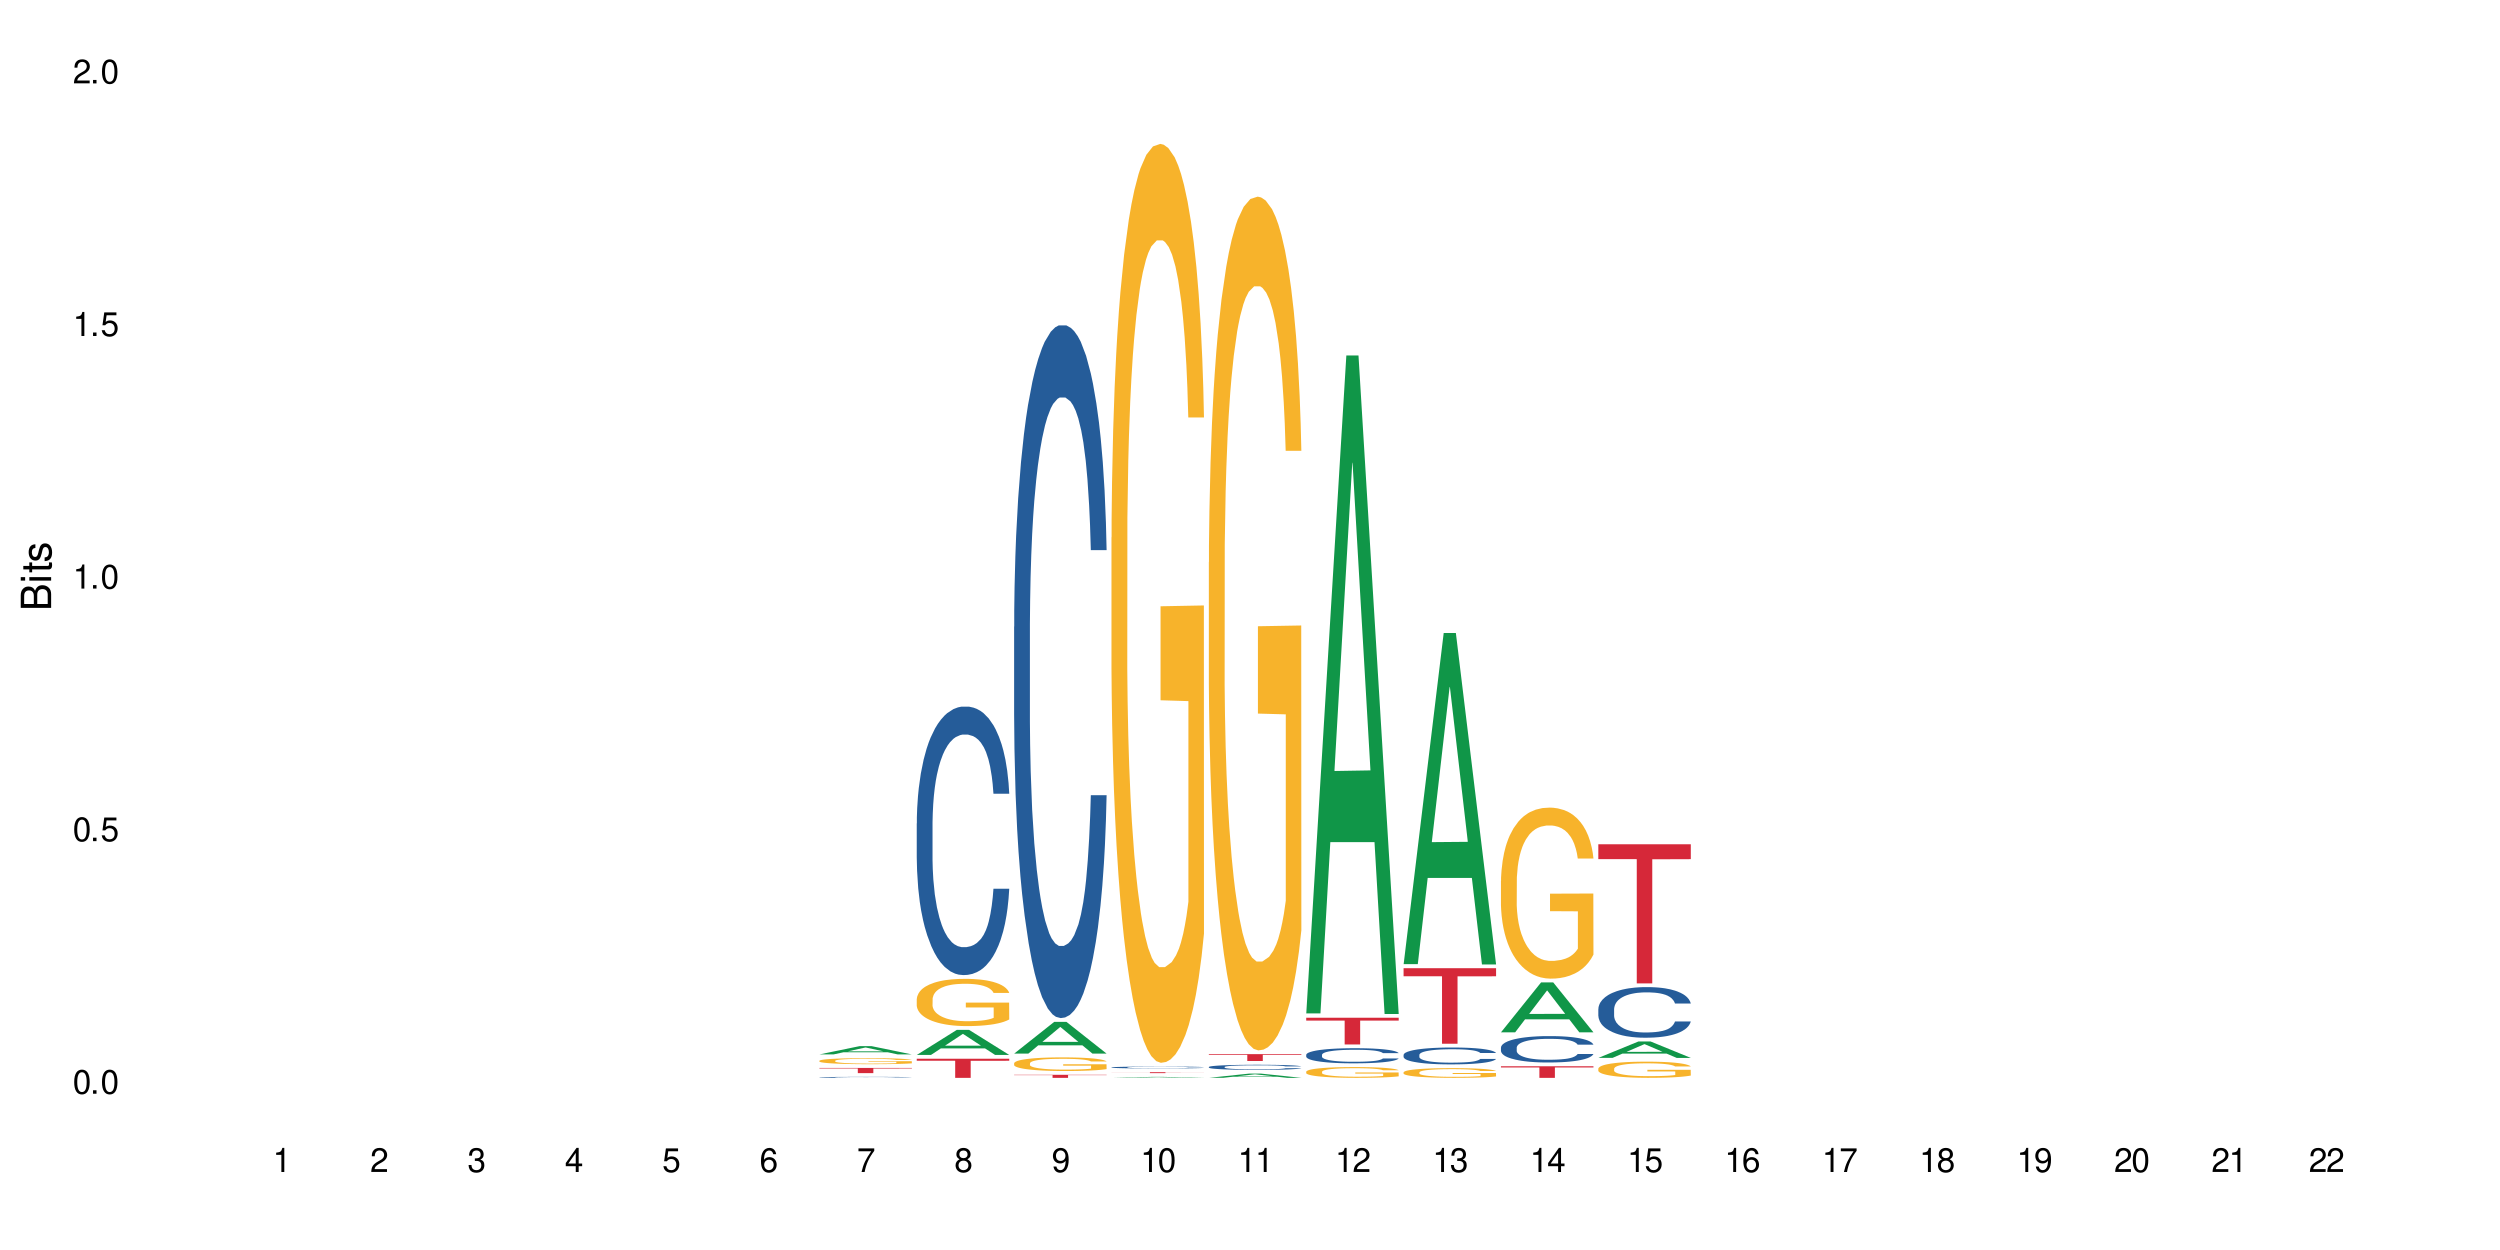 <?xml version="1.0" encoding="UTF-8"?>
<svg xmlns="http://www.w3.org/2000/svg" xmlns:xlink="http://www.w3.org/1999/xlink" width="720" height="360" viewBox="0 0 720 360">
<defs>
<g>
<g id="glyph-0-0">
</g>
<g id="glyph-0-1">
<path d="M 2.641 -6.938 C 2 -6.938 1.422 -6.656 1.078 -6.172 C 0.641 -5.562 0.406 -4.641 0.406 -3.359 C 0.406 -1.016 1.188 0.219 2.641 0.219 C 4.078 0.219 4.859 -1.016 4.859 -3.297 C 4.859 -4.641 4.656 -5.547 4.203 -6.172 C 3.844 -6.656 3.281 -6.938 2.641 -6.938 Z M 2.641 -6.188 C 3.547 -6.188 4 -5.25 4 -3.375 C 4 -1.406 3.562 -0.484 2.625 -0.484 C 1.734 -0.484 1.281 -1.438 1.281 -3.344 C 1.281 -5.25 1.734 -6.188 2.641 -6.188 Z M 2.641 -6.188 "/>
</g>
<g id="glyph-0-2">
<path d="M 1.828 -1 L 0.828 -1 L 0.828 0 L 1.828 0 Z M 1.828 -1 "/>
</g>
<g id="glyph-0-3">
<path d="M 4.562 -6.797 L 1.062 -6.797 L 0.547 -3.094 L 1.328 -3.094 C 1.719 -3.562 2.047 -3.734 2.578 -3.734 C 3.484 -3.734 4.062 -3.109 4.062 -2.094 C 4.062 -1.125 3.484 -0.531 2.578 -0.531 C 1.828 -0.531 1.375 -0.906 1.188 -1.672 L 0.328 -1.672 C 0.453 -1.109 0.547 -0.844 0.75 -0.594 C 1.125 -0.078 1.828 0.219 2.594 0.219 C 3.969 0.219 4.922 -0.781 4.922 -2.219 C 4.922 -3.562 4.031 -4.484 2.719 -4.484 C 2.25 -4.484 1.859 -4.359 1.469 -4.062 L 1.734 -5.969 L 4.562 -5.969 Z M 4.562 -6.797 "/>
</g>
<g id="glyph-0-4">
<path d="M 2.484 -4.938 L 2.484 0 L 3.328 0 L 3.328 -6.938 L 2.766 -6.938 C 2.469 -5.875 2.281 -5.734 0.984 -5.562 L 0.984 -4.938 Z M 2.484 -4.938 "/>
</g>
<g id="glyph-0-5">
<path d="M 4.859 -0.828 L 1.281 -0.828 C 1.359 -1.406 1.672 -1.781 2.5 -2.281 L 3.469 -2.828 C 4.406 -3.344 4.906 -4.062 4.906 -4.906 C 4.906 -5.484 4.672 -6.031 4.266 -6.406 C 3.859 -6.766 3.375 -6.938 2.719 -6.938 C 1.859 -6.938 1.219 -6.625 0.844 -6.031 C 0.609 -5.672 0.5 -5.234 0.484 -4.531 L 1.328 -4.531 C 1.359 -5.016 1.406 -5.281 1.531 -5.516 C 1.75 -5.938 2.188 -6.203 2.703 -6.203 C 3.469 -6.203 4.031 -5.641 4.031 -4.891 C 4.031 -4.344 3.719 -3.859 3.125 -3.516 L 2.234 -3 C 0.812 -2.172 0.406 -1.531 0.328 -0.016 L 4.859 -0.016 Z M 4.859 -0.828 "/>
</g>
<g id="glyph-0-6">
<path d="M 2.125 -3.188 L 2.578 -3.188 C 3.5 -3.188 3.984 -2.766 3.984 -1.922 C 3.984 -1.062 3.469 -0.531 2.594 -0.531 C 1.656 -0.531 1.203 -1 1.156 -2.016 L 0.312 -2.016 C 0.344 -1.453 0.438 -1.094 0.609 -0.781 C 0.953 -0.109 1.625 0.219 2.547 0.219 C 3.953 0.219 4.859 -0.625 4.859 -1.938 C 4.859 -2.828 4.516 -3.297 3.703 -3.594 C 4.344 -3.844 4.656 -4.328 4.656 -5.031 C 4.656 -6.219 3.875 -6.938 2.578 -6.938 C 1.203 -6.938 0.484 -6.172 0.453 -4.703 L 1.297 -4.703 C 1.312 -5.125 1.344 -5.359 1.453 -5.578 C 1.641 -5.969 2.062 -6.203 2.594 -6.203 C 3.344 -6.203 3.797 -5.75 3.797 -5 C 3.797 -4.516 3.609 -4.219 3.25 -4.047 C 3.016 -3.953 2.703 -3.922 2.125 -3.906 Z M 2.125 -3.188 "/>
</g>
<g id="glyph-0-7">
<path d="M 3.141 -1.672 L 3.141 0 L 3.984 0 L 3.984 -1.672 L 4.984 -1.672 L 4.984 -2.438 L 3.984 -2.438 L 3.984 -6.938 L 3.359 -6.938 L 0.266 -2.578 L 0.266 -1.672 Z M 3.141 -2.438 L 1 -2.438 L 3.141 -5.5 Z M 3.141 -2.438 "/>
</g>
<g id="glyph-0-8">
<path d="M 4.781 -5.125 C 4.609 -6.266 3.891 -6.938 2.844 -6.938 C 2.094 -6.938 1.422 -6.578 1.031 -5.953 C 0.594 -5.266 0.406 -4.422 0.406 -3.172 C 0.406 -2 0.578 -1.25 0.984 -0.641 C 1.359 -0.078 1.953 0.219 2.703 0.219 C 3.984 0.219 4.922 -0.75 4.922 -2.094 C 4.922 -3.375 4.062 -4.281 2.844 -4.281 C 2.172 -4.281 1.641 -4.031 1.281 -3.516 C 1.281 -5.234 1.828 -6.188 2.797 -6.188 C 3.391 -6.188 3.797 -5.797 3.938 -5.125 Z M 2.734 -3.531 C 3.547 -3.531 4.062 -2.953 4.062 -2.031 C 4.062 -1.156 3.484 -0.531 2.703 -0.531 C 1.922 -0.531 1.328 -1.188 1.328 -2.078 C 1.328 -2.938 1.906 -3.531 2.734 -3.531 Z M 2.734 -3.531 "/>
</g>
<g id="glyph-0-9">
<path d="M 4.984 -6.797 L 0.438 -6.797 L 0.438 -5.969 L 4.109 -5.969 C 2.5 -3.656 1.828 -2.234 1.328 0 L 2.219 0 C 2.594 -2.172 3.453 -4.047 4.984 -6.094 Z M 4.984 -6.797 "/>
</g>
<g id="glyph-0-10">
<path d="M 3.75 -3.656 C 4.469 -4.094 4.688 -4.438 4.688 -5.078 C 4.688 -6.172 3.844 -6.938 2.641 -6.938 C 1.438 -6.938 0.594 -6.172 0.594 -5.094 C 0.594 -4.438 0.812 -4.094 1.516 -3.656 C 0.734 -3.266 0.359 -2.703 0.359 -1.922 C 0.359 -0.656 1.281 0.219 2.641 0.219 C 3.984 0.219 4.922 -0.656 4.922 -1.922 C 4.922 -2.703 4.531 -3.266 3.75 -3.656 Z M 2.641 -6.188 C 3.359 -6.188 3.812 -5.75 3.812 -5.062 C 3.812 -4.406 3.344 -3.984 2.641 -3.984 C 1.922 -3.984 1.453 -4.406 1.453 -5.078 C 1.453 -5.75 1.922 -6.188 2.641 -6.188 Z M 2.641 -3.266 C 3.484 -3.266 4.062 -2.719 4.062 -1.906 C 4.062 -1.078 3.484 -0.531 2.625 -0.531 C 1.797 -0.531 1.219 -1.094 1.219 -1.906 C 1.219 -2.719 1.781 -3.266 2.641 -3.266 Z M 2.641 -3.266 "/>
</g>
<g id="glyph-0-11">
<path d="M 0.516 -1.578 C 0.672 -0.453 1.406 0.219 2.438 0.219 C 3.188 0.219 3.859 -0.141 4.266 -0.766 C 4.688 -1.453 4.891 -2.297 4.891 -3.547 C 4.891 -4.719 4.703 -5.453 4.312 -6.078 C 3.938 -6.641 3.344 -6.938 2.594 -6.938 C 1.297 -6.938 0.359 -5.969 0.359 -4.625 C 0.359 -3.344 1.234 -2.453 2.453 -2.453 C 3.094 -2.453 3.578 -2.672 4.016 -3.203 C 4 -1.484 3.469 -0.531 2.5 -0.531 C 1.906 -0.531 1.484 -0.906 1.359 -1.578 Z M 2.578 -6.203 C 3.375 -6.203 3.969 -5.531 3.969 -4.641 C 3.969 -3.797 3.391 -3.188 2.547 -3.188 C 1.734 -3.188 1.234 -3.766 1.234 -4.688 C 1.234 -5.562 1.797 -6.203 2.578 -6.203 Z M 2.578 -6.203 "/>
</g>
<g id="glyph-1-0">
</g>
<g id="glyph-1-1">
<path d="M 0 -0.953 L 0 -4.891 C 0 -5.719 -0.234 -6.344 -0.734 -6.797 C -1.188 -7.234 -1.812 -7.469 -2.5 -7.469 C -3.547 -7.469 -4.188 -7 -4.625 -5.875 C -4.984 -6.688 -5.625 -7.094 -6.531 -7.094 C -7.172 -7.094 -7.734 -6.859 -8.141 -6.391 C -8.562 -5.922 -8.75 -5.344 -8.75 -4.5 L -8.75 -0.953 Z M -4.984 -2.062 L -7.766 -2.062 L -7.766 -4.219 C -7.766 -4.844 -7.688 -5.203 -7.453 -5.5 C -7.219 -5.812 -6.859 -5.969 -6.375 -5.969 C -5.891 -5.969 -5.531 -5.812 -5.297 -5.5 C -5.062 -5.203 -4.984 -4.844 -4.984 -4.219 Z M -0.984 -2.062 L -4 -2.062 L -4 -4.781 C -4 -5.766 -3.438 -6.359 -2.484 -6.359 C -1.547 -6.359 -0.984 -5.766 -0.984 -4.781 Z M -0.984 -2.062 "/>
</g>
<g id="glyph-1-2">
<path d="M -6.281 -1.797 L -6.281 -0.797 L 0 -0.797 L 0 -1.797 Z M -8.75 -1.797 L -8.75 -0.797 L -7.484 -0.797 L -7.484 -1.797 Z M -8.75 -1.797 "/>
</g>
<g id="glyph-1-3">
<path d="M -6.281 -3.047 L -6.281 -2.016 L -8.016 -2.016 L -8.016 -1.016 L -6.281 -1.016 L -6.281 -0.172 L -5.469 -0.172 L -5.469 -1.016 L -0.719 -1.016 C -0.078 -1.016 0.281 -1.453 0.281 -2.234 C 0.281 -2.5 0.25 -2.719 0.188 -3.047 L -0.641 -3.047 C -0.609 -2.906 -0.594 -2.766 -0.594 -2.562 C -0.594 -2.141 -0.719 -2.016 -1.156 -2.016 L -5.469 -2.016 L -5.469 -3.047 Z M -6.281 -3.047 "/>
</g>
<g id="glyph-1-4">
<path d="M -4.531 -5.25 C -5.766 -5.25 -6.469 -4.422 -6.469 -2.969 C -6.469 -1.516 -5.719 -0.562 -4.547 -0.562 C -3.562 -0.562 -3.094 -1.062 -2.734 -2.562 L -2.516 -3.484 C -2.344 -4.188 -2.094 -4.469 -1.641 -4.469 C -1.047 -4.469 -0.641 -3.875 -0.641 -3 C -0.641 -2.453 -0.797 -2 -1.062 -1.75 C -1.25 -1.594 -1.422 -1.531 -1.875 -1.469 L -1.875 -0.406 C -0.422 -0.453 0.281 -1.266 0.281 -2.922 C 0.281 -4.5 -0.5 -5.516 -1.719 -5.516 C -2.656 -5.516 -3.172 -4.984 -3.469 -3.734 L -3.703 -2.766 C -3.891 -1.953 -4.156 -1.609 -4.594 -1.609 C -5.188 -1.609 -5.547 -2.125 -5.547 -2.938 C -5.547 -3.75 -5.203 -4.172 -4.531 -4.203 Z M -4.531 -5.25 "/>
</g>
</g>
</defs>
<rect x="-72" y="-36" width="864" height="432" fill="rgb(100%, 100%, 100%)" fill-opacity="1"/>
<path fill-rule="nonzero" fill="rgb(6.275%, 58.824%, 28.235%)" fill-opacity="1" d="M 235.98 303.668 L 236.008 303.668 L 247.535 301.293 L 251.039 301.293 L 262.621 303.672 L 258.551 303.672 L 255.648 303.051 L 242.926 303.051 L 240.078 303.668 L 235.98 303.668 L 244.148 302.793 L 254.48 302.793 L 249.328 301.68 L 249.273 301.68 L 249.215 301.684 L 244.121 302.793 L 244.148 302.793 Z M 235.98 303.668 "/>
<path fill-rule="nonzero" fill="rgb(14.51%, 36.078%, 60%)" fill-opacity="1" d="M 235.98 310.258 L 236.016 310.258 L 236.016 310.254 L 236.109 310.242 L 236.34 310.23 L 236.566 310.223 L 237.152 310.207 L 237.965 310.195 L 238.809 310.184 L 239.426 310.176 L 239.977 310.172 L 241.246 310.16 L 242.055 310.156 L 242.934 310.152 L 244.004 310.148 L 244.785 310.145 L 246.539 310.141 L 253.266 310.141 L 254.305 310.145 L 255.18 310.145 L 256.707 310.152 L 258.074 310.16 L 258.691 310.164 L 259.664 310.172 L 260.41 310.18 L 260.93 310.184 L 261.516 310.195 L 262.035 310.207 L 262.426 310.219 L 262.621 310.23 L 258.074 310.23 L 257.844 310.219 L 257.586 310.211 L 257.098 310.199 L 256.609 310.191 L 255.93 310.188 L 255.312 310.18 L 254.465 310.176 L 253.719 310.172 L 252.941 310.172 L 252.191 310.168 L 248.488 310.168 L 247.223 310.172 L 246.539 310.172 L 245.566 310.176 L 244.883 310.18 L 244.07 310.184 L 243.52 310.188 L 242.836 310.195 L 242.348 310.199 L 241.797 310.211 L 241.473 310.215 L 241.18 310.223 L 240.918 310.23 L 240.723 310.238 L 240.594 310.25 L 240.531 310.258 L 240.531 310.297 L 240.594 310.309 L 240.758 310.316 L 241.18 310.332 L 241.797 310.348 L 242.512 310.355 L 243.195 310.363 L 243.582 310.367 L 244.102 310.371 L 244.914 310.379 L 246.086 310.383 L 246.766 310.383 L 247.809 310.387 L 252.418 310.387 L 253.297 310.383 L 254.5 310.379 L 255.246 310.375 L 255.895 310.371 L 256.383 310.363 L 256.707 310.359 L 257.195 310.352 L 257.586 310.344 L 257.879 310.336 L 258.074 310.328 L 262.621 310.328 L 262.133 310.348 L 261.84 310.355 L 261.387 310.363 L 260.867 310.371 L 260.121 310.379 L 259.504 310.387 L 258.691 310.391 L 257.941 310.398 L 257.129 310.402 L 255.93 310.406 L 255.148 310.41 L 254.305 310.41 L 253.297 310.414 L 250.664 310.414 L 249.398 310.418 L 248.035 310.414 L 245.695 310.414 L 244.039 310.406 L 242.836 310.402 L 241.895 310.398 L 241.082 310.395 L 240.172 310.387 L 239.004 310.375 L 238.289 310.367 L 237.801 310.359 L 237.25 310.348 L 236.859 310.34 L 236.402 310.328 L 236.078 310.309 L 235.98 310.293 Z M 235.98 310.258 "/>
<path fill-rule="nonzero" fill="rgb(96.863%, 70.196%, 16.863%)" fill-opacity="1" d="M 235.98 305.496 L 236.016 305.492 L 236.016 305.461 L 236.145 305.391 L 236.469 305.293 L 236.891 305.211 L 237.348 305.148 L 237.637 305.113 L 238.125 305.066 L 238.547 305.031 L 239.621 304.961 L 240.984 304.895 L 241.73 304.867 L 242.578 304.84 L 243.777 304.809 L 244.332 304.797 L 246.02 304.773 L 247.938 304.758 L 250.047 304.75 L 251.023 304.754 L 252.355 304.758 L 254.176 304.777 L 255.215 304.793 L 256.027 304.809 L 256.871 304.828 L 257.91 304.859 L 258.887 304.898 L 259.664 304.938 L 260.445 304.984 L 261.094 305.035 L 261.645 305.09 L 262.133 305.156 L 262.426 305.211 L 262.621 305.27 L 258.105 305.27 L 257.844 305.211 L 257.555 305.172 L 257.066 305.117 L 256.578 305.078 L 256.09 305.051 L 255.18 305.008 L 254.402 304.984 L 253.426 304.961 L 252.484 304.945 L 251.414 304.938 L 250.762 304.934 L 249.043 304.934 L 247.48 304.945 L 246.57 304.957 L 245.922 304.969 L 245.012 304.992 L 244.461 305.012 L 244.137 305.027 L 243.16 305.074 L 242.512 305.121 L 242.152 305.148 L 241.699 305.195 L 241.375 305.238 L 241.016 305.305 L 240.82 305.352 L 240.562 305.457 L 240.531 305.742 L 240.625 305.805 L 240.82 305.871 L 241.082 305.926 L 241.473 305.988 L 241.863 306.031 L 242.543 306.094 L 243.129 306.137 L 243.582 306.164 L 244.461 306.207 L 244.816 306.219 L 245.664 306.25 L 246.539 306.27 L 247.613 306.289 L 248.426 306.301 L 249.723 306.309 L 251.379 306.309 L 253.328 306.297 L 254.562 306.285 L 255.41 306.273 L 255.961 306.262 L 256.645 306.242 L 257.129 306.227 L 257.586 306.211 L 258.137 306.184 L 258.137 305.805 L 250.113 305.801 L 250.113 305.625 L 262.59 305.625 L 262.621 306.242 L 261.938 306.285 L 261.094 306.328 L 260.281 306.359 L 259.438 306.387 L 258.234 306.418 L 257.262 306.434 L 255.766 306.457 L 254.402 306.473 L 252.973 306.48 L 251.707 306.484 L 250.211 306.488 L 248.879 306.484 L 247.449 306.477 L 246.312 306.461 L 245.273 306.445 L 244.234 306.426 L 242.934 306.391 L 242.09 306.367 L 241.211 306.332 L 240.336 306.293 L 239.555 306.25 L 238.516 306.18 L 237.965 306.129 L 237.441 306.078 L 237.055 306.027 L 236.695 305.973 L 236.438 305.918 L 236.176 305.848 L 236.047 305.793 L 235.98 305.742 Z M 235.98 305.496 "/>
<path fill-rule="nonzero" fill="rgb(83.922%, 15.686%, 22.353%)" fill-opacity="1" d="M 235.98 307.566 L 262.621 307.566 L 262.621 307.727 L 251.52 307.73 L 251.52 309.059 L 247.051 309.059 L 247.051 307.73 L 246.988 307.727 L 235.98 307.727 Z M 235.98 307.566 "/>
<path fill-rule="nonzero" fill="rgb(6.275%, 58.824%, 28.235%)" fill-opacity="1" d="M 264.023 303.824 L 264.051 303.816 L 275.578 296.594 L 279.078 296.594 L 290.664 303.828 L 286.594 303.828 L 283.691 301.941 L 270.969 301.941 L 268.121 303.824 L 264.023 303.824 L 272.191 301.16 L 282.523 301.152 L 277.371 297.777 L 277.312 297.77 L 277.258 297.789 L 272.164 301.152 L 272.191 301.16 Z M 264.023 303.824 "/>
<path fill-rule="nonzero" fill="rgb(14.51%, 36.078%, 60%)" fill-opacity="1" d="M 264.023 237.156 L 264.055 237.086 L 264.055 235.391 L 264.152 232.703 L 264.379 229.312 L 264.609 226.98 L 265.191 222.809 L 266.004 218.781 L 266.848 215.672 L 267.465 213.836 L 268.02 212.422 L 269.285 209.805 L 270.098 208.465 L 270.977 207.262 L 272.047 206.062 L 272.828 205.355 L 274.582 204.223 L 275.879 203.727 L 276.887 203.516 L 279.066 203.516 L 280.363 203.801 L 281.305 204.152 L 282.348 204.719 L 283.223 205.355 L 284.75 206.91 L 286.113 208.887 L 286.73 210.02 L 287.707 212.207 L 288.453 214.328 L 288.973 216.168 L 289.559 218.781 L 290.078 221.961 L 290.469 225.566 L 290.664 228.605 L 286.113 228.605 L 285.887 225.777 L 285.629 223.586 L 285.141 220.688 L 284.652 218.641 L 283.969 216.59 L 283.352 215.246 L 282.508 213.906 L 281.762 213.059 L 280.98 212.422 L 280.234 211.996 L 278.805 211.574 L 277.148 211.574 L 276.531 211.715 L 275.262 212.281 L 274.582 212.773 L 273.605 213.762 L 272.926 214.684 L 272.113 216.098 L 271.559 217.297 L 270.879 219.133 L 270.391 220.762 L 269.84 223.094 L 269.512 224.859 L 269.223 226.836 L 268.961 229.168 L 268.766 231.645 L 268.637 234.258 L 268.57 236.801 L 268.57 247.758 L 268.637 250.301 L 268.797 253.27 L 269.223 257.578 L 269.84 261.324 L 270.555 264.293 L 271.234 266.414 L 271.625 267.402 L 272.145 268.531 L 272.957 269.945 L 274.125 271.359 L 274.809 271.926 L 275.848 272.492 L 276.922 272.773 L 278.352 272.773 L 279.617 272.492 L 280.461 272.137 L 281.34 271.57 L 282.539 270.371 L 283.289 269.238 L 283.938 267.898 L 284.426 266.555 L 284.75 265.422 L 285.238 263.234 L 285.629 260.828 L 285.918 258.355 L 286.113 255.953 L 290.664 255.953 L 290.469 258.781 L 290.176 261.535 L 289.883 263.586 L 289.43 266.059 L 288.91 268.25 L 288.16 270.723 L 287.543 272.348 L 286.73 274.117 L 285.984 275.457 L 285.172 276.66 L 283.969 278.074 L 283.191 278.781 L 282.348 279.418 L 281.34 279.98 L 280.07 280.477 L 278.707 280.758 L 277.441 280.828 L 276.074 280.688 L 275.07 280.406 L 273.738 279.77 L 272.078 278.496 L 270.879 277.156 L 269.938 275.812 L 269.125 274.398 L 268.215 272.492 L 267.043 269.383 L 266.328 266.977 L 265.844 265 L 265.289 262.242 L 264.898 259.77 L 264.445 255.812 L 264.121 250.793 L 264.023 246.906 Z M 264.023 237.156 "/>
<path fill-rule="nonzero" fill="rgb(96.863%, 70.196%, 16.863%)" fill-opacity="1" d="M 264.023 287.738 L 264.055 287.723 L 264.055 287.477 L 264.184 286.918 L 264.512 286.148 L 264.934 285.512 L 265.387 285.016 L 265.68 284.754 L 266.168 284.383 L 266.59 284.109 L 267.66 283.551 L 269.027 283.027 L 269.773 282.805 L 270.617 282.594 L 271.82 282.355 L 272.371 282.27 L 274.062 282.07 L 275.977 281.945 L 278.09 281.91 L 279.066 281.922 L 280.398 281.973 L 282.215 282.109 L 283.254 282.234 L 284.066 282.355 L 284.914 282.52 L 285.953 282.766 L 286.926 283.066 L 287.707 283.363 L 288.484 283.734 L 289.137 284.133 L 289.688 284.57 L 290.176 285.09 L 290.469 285.527 L 290.664 285.961 L 286.148 285.961 L 285.887 285.527 L 285.594 285.191 L 285.105 284.781 L 284.621 284.48 L 284.133 284.246 L 283.223 283.922 L 282.441 283.723 L 281.469 283.551 L 280.527 283.438 L 279.453 283.363 L 278.805 283.34 L 277.082 283.34 L 275.523 283.426 L 274.613 283.523 L 273.965 283.625 L 273.055 283.812 L 272.504 283.961 L 272.176 284.059 L 271.203 284.445 L 270.555 284.793 L 270.195 285.027 L 269.742 285.402 L 269.414 285.738 L 269.059 286.234 L 268.863 286.605 L 268.605 287.453 L 268.57 289.688 L 268.668 290.16 L 268.863 290.668 L 269.125 291.117 L 269.512 291.59 L 269.902 291.949 L 270.586 292.434 L 271.172 292.758 L 271.625 292.969 L 272.504 293.305 L 272.859 293.414 L 273.703 293.641 L 274.582 293.812 L 275.652 293.961 L 276.465 294.035 L 277.766 294.098 L 279.422 294.098 L 281.371 294.023 L 282.605 293.926 L 283.449 293.824 L 284.004 293.738 L 284.684 293.602 L 285.172 293.477 L 285.629 293.34 L 286.18 293.129 L 286.18 290.16 L 278.156 290.148 L 278.156 288.754 L 290.629 288.742 L 290.664 293.602 L 289.98 293.938 L 289.137 294.262 L 288.324 294.508 L 287.48 294.719 L 286.277 294.957 L 285.301 295.105 L 283.809 295.277 L 282.441 295.391 L 281.016 295.465 L 279.746 295.504 L 278.254 295.516 L 276.922 295.488 L 275.492 295.414 L 274.355 295.316 L 273.312 295.191 L 272.273 295.031 L 270.977 294.77 L 270.129 294.559 L 269.254 294.297 L 268.375 293.988 L 267.598 293.652 L 267.078 293.391 L 266.559 293.094 L 266.004 292.719 L 265.484 292.297 L 265.094 291.91 L 264.738 291.477 L 264.477 291.066 L 264.219 290.508 L 264.09 290.059 L 264.023 289.676 Z M 264.023 287.738 "/>
<path fill-rule="nonzero" fill="rgb(83.922%, 15.686%, 22.353%)" fill-opacity="1" d="M 264.023 304.91 L 290.664 304.91 L 290.664 305.5 L 279.559 305.504 L 279.559 310.418 L 275.094 310.418 L 275.094 305.508 L 275.027 305.5 L 264.023 305.5 Z M 264.023 304.91 "/>
<path fill-rule="nonzero" fill="rgb(6.275%, 58.824%, 28.235%)" fill-opacity="1" d="M 292.066 303.438 L 292.094 303.43 L 303.621 294.289 L 307.121 294.289 L 318.703 303.445 L 314.633 303.445 L 311.73 301.059 L 299.008 301.059 L 296.164 303.438 L 292.066 303.438 L 300.234 300.066 L 310.562 300.059 L 305.414 295.785 L 305.355 295.777 L 305.301 295.805 L 300.203 300.059 L 300.234 300.066 Z M 292.066 303.438 "/>
<path fill-rule="nonzero" fill="rgb(14.51%, 36.078%, 60%)" fill-opacity="1" d="M 292.066 180.512 L 292.098 180.328 L 292.098 175.953 L 292.195 169.023 L 292.422 160.27 L 292.648 154.25 L 293.234 143.492 L 294.047 133.098 L 294.891 125.074 L 295.508 120.332 L 296.062 116.684 L 297.328 109.938 L 298.141 106.473 L 299.016 103.371 L 300.09 100.27 L 300.867 98.449 L 302.625 95.531 L 303.922 94.254 L 304.93 93.707 L 307.105 93.707 L 308.406 94.438 L 309.348 95.348 L 310.387 96.805 L 311.266 98.449 L 312.793 102.461 L 314.156 107.566 L 314.773 110.484 L 315.746 116.137 L 316.496 121.609 L 317.016 126.348 L 317.602 133.098 L 318.121 141.305 L 318.508 150.602 L 318.703 158.445 L 314.156 158.445 L 313.93 151.148 L 313.668 145.496 L 313.18 138.02 L 312.695 132.73 L 312.012 127.441 L 311.395 123.977 L 310.551 120.512 L 309.805 118.324 L 309.023 116.684 L 308.277 115.59 L 306.848 114.496 L 305.191 114.496 L 304.574 114.859 L 303.305 116.32 L 302.625 117.594 L 301.648 120.148 L 300.965 122.52 L 300.152 126.168 L 299.602 129.266 L 298.918 134.008 L 298.434 138.203 L 297.879 144.219 L 297.555 148.781 L 297.262 153.887 L 297.004 159.902 L 296.809 166.285 L 296.68 173.035 L 296.613 179.598 L 296.613 207.863 L 296.68 214.43 L 296.84 222.09 L 297.262 233.215 L 297.879 242.879 L 298.594 250.539 L 299.277 256.008 L 299.668 258.562 L 300.188 261.48 L 301 265.125 L 302.168 268.773 L 302.852 270.234 L 303.891 271.691 L 304.961 272.422 L 306.391 272.422 L 307.66 271.691 L 308.504 270.781 L 309.379 269.32 L 310.582 266.223 L 311.328 263.305 L 311.98 259.84 L 312.465 256.375 L 312.793 253.457 L 313.277 247.801 L 313.668 241.602 L 313.961 235.219 L 314.156 229.02 L 318.703 229.02 L 318.508 236.312 L 318.219 243.426 L 317.926 248.715 L 317.469 255.098 L 316.949 260.75 L 316.203 267.133 L 315.586 271.328 L 314.773 275.887 L 314.027 279.352 L 313.215 282.453 L 312.012 286.098 L 311.23 287.922 L 310.387 289.562 L 309.379 291.023 L 308.113 292.301 L 306.75 293.027 L 305.48 293.211 L 304.117 292.848 L 303.109 292.117 L 301.777 290.477 L 300.121 287.191 L 298.918 283.727 L 297.977 280.262 L 297.164 276.617 L 296.254 271.691 L 295.086 263.668 L 294.371 257.469 L 293.883 252.363 L 293.332 245.25 L 292.941 238.867 L 292.488 228.656 L 292.164 215.707 L 292.066 205.676 Z M 292.066 180.512 "/>
<path fill-rule="nonzero" fill="rgb(96.863%, 70.196%, 16.863%)" fill-opacity="1" d="M 292.066 306.211 L 292.098 306.207 L 292.098 306.133 L 292.227 305.973 L 292.551 305.75 L 292.973 305.566 L 293.43 305.426 L 293.723 305.348 L 294.207 305.242 L 294.633 305.164 L 295.703 305 L 297.066 304.852 L 297.816 304.785 L 298.66 304.723 L 299.863 304.656 L 300.414 304.633 L 302.102 304.574 L 304.02 304.539 L 306.133 304.527 L 307.105 304.531 L 308.438 304.547 L 310.258 304.586 L 311.297 304.621 L 312.109 304.656 L 312.953 304.703 L 313.992 304.773 L 314.969 304.859 L 315.746 304.945 L 316.527 305.055 L 317.176 305.168 L 317.73 305.293 L 318.219 305.445 L 318.508 305.57 L 318.703 305.695 L 314.188 305.695 L 313.93 305.57 L 313.637 305.473 L 313.148 305.355 L 312.66 305.27 L 312.176 305.203 L 311.266 305.109 L 310.484 305.051 L 309.512 305 L 308.566 304.969 L 307.496 304.945 L 306.848 304.941 L 305.125 304.941 L 303.566 304.965 L 302.656 304.992 L 302.004 305.023 L 301.098 305.074 L 300.543 305.117 L 300.219 305.148 L 299.246 305.258 L 298.594 305.359 L 298.238 305.426 L 297.781 305.535 L 297.457 305.633 L 297.102 305.777 L 296.906 305.883 L 296.645 306.129 L 296.613 306.773 L 296.711 306.91 L 296.906 307.055 L 297.164 307.188 L 297.555 307.32 L 297.945 307.426 L 298.629 307.566 L 299.211 307.66 L 299.668 307.719 L 300.543 307.816 L 300.902 307.848 L 301.746 307.914 L 302.625 307.965 L 303.695 308.008 L 304.508 308.027 L 305.809 308.047 L 307.465 308.047 L 309.414 308.027 L 310.648 307.996 L 311.492 307.969 L 312.043 307.941 L 312.727 307.902 L 313.215 307.867 L 313.668 307.828 L 314.223 307.766 L 314.223 306.91 L 306.195 306.906 L 306.195 306.504 L 318.672 306.5 L 318.703 307.902 L 318.023 308 L 317.176 308.094 L 316.363 308.164 L 315.52 308.227 L 314.32 308.293 L 313.344 308.336 L 311.848 308.387 L 310.484 308.422 L 309.055 308.441 L 307.789 308.453 L 306.293 308.457 L 304.961 308.449 L 303.531 308.426 L 302.395 308.398 L 301.355 308.363 L 300.316 308.316 L 299.016 308.242 L 298.172 308.18 L 297.297 308.105 L 296.418 308.016 L 295.637 307.918 L 295.117 307.844 L 294.598 307.758 L 294.047 307.648 L 293.527 307.527 L 293.137 307.414 L 292.781 307.289 L 292.52 307.172 L 292.258 307.012 L 292.129 306.879 L 292.066 306.77 Z M 292.066 306.211 "/>
<path fill-rule="nonzero" fill="rgb(83.922%, 15.686%, 22.353%)" fill-opacity="1" d="M 292.066 309.535 L 318.703 309.535 L 318.703 309.629 L 307.602 309.633 L 307.602 310.418 L 303.137 310.418 L 303.137 309.633 L 303.07 309.629 L 292.066 309.629 Z M 292.066 309.535 "/>
<path fill-rule="nonzero" fill="rgb(6.275%, 58.824%, 28.235%)" fill-opacity="1" d="M 320.105 310.414 L 320.137 310.414 L 331.66 310.145 L 335.164 310.145 L 346.746 310.418 L 342.676 310.418 L 339.773 310.344 L 327.051 310.344 L 324.203 310.414 L 320.105 310.414 L 328.273 310.316 L 338.605 310.316 L 333.453 310.188 L 333.398 310.188 L 333.34 310.191 L 328.246 310.316 L 328.273 310.316 Z M 320.105 310.414 "/>
<path fill-rule="nonzero" fill="rgb(14.51%, 36.078%, 60%)" fill-opacity="1" d="M 320.105 307.406 L 320.141 307.406 L 320.141 307.395 L 320.238 307.375 L 320.465 307.352 L 320.691 307.336 L 321.277 307.305 L 322.09 307.277 L 322.934 307.258 L 323.551 307.242 L 324.102 307.234 L 325.371 307.215 L 326.18 307.207 L 327.059 307.199 L 328.129 307.188 L 328.91 307.184 L 330.664 307.176 L 331.965 307.172 L 336.449 307.172 L 337.391 307.176 L 338.43 307.18 L 339.305 307.184 L 340.832 307.195 L 342.199 307.207 L 342.816 307.215 L 343.789 307.23 L 344.535 307.246 L 345.059 307.258 L 345.641 307.277 L 346.16 307.301 L 346.551 307.324 L 346.746 307.348 L 342.199 307.348 L 341.969 307.328 L 341.711 307.312 L 341.223 307.293 L 340.734 307.277 L 340.055 307.262 L 339.438 307.254 L 338.59 307.242 L 337.844 307.238 L 337.066 307.234 L 336.316 307.23 L 334.887 307.227 L 332.613 307.227 L 331.348 307.234 L 330.664 307.234 L 329.691 307.242 L 329.008 307.25 L 328.195 307.258 L 327.645 307.27 L 326.961 307.281 L 326.473 307.293 L 325.922 307.309 L 325.598 307.32 L 325.305 307.336 L 325.043 307.352 L 324.848 307.367 L 324.719 307.387 L 324.656 307.406 L 324.656 307.48 L 324.719 307.5 L 324.883 307.52 L 325.305 307.551 L 325.922 307.574 L 326.637 307.598 L 327.32 307.613 L 327.707 307.617 L 328.227 307.625 L 329.039 307.637 L 330.211 307.645 L 330.891 307.652 L 331.934 307.656 L 335.699 307.656 L 336.547 307.652 L 337.422 307.648 L 338.625 307.641 L 339.371 307.633 L 340.02 307.621 L 340.508 307.613 L 340.832 307.605 L 341.32 307.59 L 341.711 307.574 L 342.004 307.555 L 342.199 307.539 L 346.746 307.539 L 346.551 307.559 L 346.258 307.578 L 345.965 307.594 L 345.512 307.609 L 344.992 307.625 L 344.246 307.641 L 343.629 307.652 L 342.816 307.664 L 342.066 307.676 L 341.254 307.684 L 340.055 307.695 L 339.273 307.699 L 338.43 307.703 L 337.422 307.707 L 336.156 307.711 L 331.152 307.711 L 329.82 307.707 L 328.164 307.695 L 326.961 307.688 L 326.02 307.676 L 325.207 307.668 L 324.297 307.656 L 323.129 307.633 L 322.414 307.617 L 321.926 307.602 L 321.375 307.582 L 320.984 307.566 L 320.527 307.539 L 320.203 307.504 L 320.105 307.477 Z M 320.105 307.406 "/>
<path fill-rule="nonzero" fill="rgb(96.863%, 70.196%, 16.863%)" fill-opacity="1" d="M 320.105 154.793 L 320.141 154.551 L 320.141 149.715 L 320.27 138.84 L 320.594 123.855 L 321.016 111.527 L 321.473 101.859 L 321.762 96.785 L 322.25 89.535 L 322.672 84.219 L 323.746 73.34 L 325.109 63.191 L 325.855 58.84 L 326.703 54.73 L 327.902 50.141 L 328.457 48.449 L 330.145 44.582 L 332.062 42.164 L 334.172 41.438 L 335.148 41.68 L 336.48 42.648 L 338.301 45.305 L 339.34 47.723 L 340.152 50.141 L 340.996 53.281 L 342.035 58.113 L 343.012 63.914 L 343.789 69.715 L 344.57 76.969 L 345.219 84.699 L 345.77 93.16 L 346.258 103.312 L 346.551 111.77 L 346.746 120.23 L 342.23 120.23 L 341.969 111.77 L 341.68 105.246 L 341.191 97.27 L 340.703 91.469 L 340.215 86.875 L 339.305 80.594 L 338.527 76.727 L 337.551 73.34 L 336.609 71.168 L 335.539 69.715 L 334.887 69.234 L 333.168 69.234 L 331.605 70.926 L 330.699 72.859 L 330.047 74.793 L 329.137 78.418 L 328.586 81.316 L 328.262 83.25 L 327.285 90.742 L 326.637 97.512 L 326.277 102.102 L 325.824 109.355 L 325.5 115.879 L 325.141 125.547 L 324.945 132.797 L 324.688 149.234 L 324.656 192.738 L 324.754 201.922 L 324.945 211.832 L 325.207 220.531 L 325.598 229.715 L 325.988 236.727 L 326.668 246.152 L 327.254 252.434 L 327.707 256.543 L 328.586 263.07 L 328.941 265.246 L 329.789 269.594 L 330.664 272.98 L 331.738 275.879 L 332.551 277.328 L 333.848 278.539 L 335.504 278.539 L 337.453 277.086 L 338.688 275.152 L 339.535 273.223 L 340.086 271.527 L 340.77 268.871 L 341.254 266.453 L 341.711 263.793 L 342.262 259.688 L 342.262 201.922 L 334.238 201.68 L 334.238 174.609 L 346.715 174.367 L 346.746 268.871 L 346.062 275.395 L 345.219 281.68 L 344.406 286.516 L 343.562 290.621 L 342.359 295.215 L 341.387 298.113 L 339.891 301.5 L 338.527 303.676 L 337.098 305.125 L 335.832 305.848 L 334.336 306.09 L 333.004 305.609 L 331.574 304.156 L 330.438 302.223 L 329.398 299.809 L 328.359 296.664 L 327.059 291.59 L 326.215 287.48 L 325.336 282.406 L 324.461 276.363 L 323.68 269.836 L 323.16 264.762 L 322.641 258.961 L 322.09 251.711 L 321.566 243.492 L 321.18 236 L 320.82 227.539 L 320.562 219.566 L 320.301 208.688 L 320.172 199.988 L 320.105 192.496 Z M 320.105 154.793 "/>
<path fill-rule="nonzero" fill="rgb(83.922%, 15.686%, 22.353%)" fill-opacity="1" d="M 320.105 308.793 L 346.746 308.793 L 346.746 308.82 L 335.645 308.824 L 335.645 309.062 L 331.176 309.062 L 331.176 308.824 L 331.113 308.82 L 320.105 308.82 Z M 320.105 308.793 "/>
<path fill-rule="nonzero" fill="rgb(6.275%, 58.824%, 28.235%)" fill-opacity="1" d="M 348.148 310.414 L 348.176 310.414 L 359.703 309.203 L 363.203 309.203 L 374.789 310.418 L 370.719 310.418 L 367.816 310.098 L 355.094 310.098 L 352.246 310.414 L 348.148 310.414 L 356.316 309.969 L 366.648 309.969 L 361.496 309.402 L 361.441 309.398 L 361.383 309.402 L 356.289 309.969 L 356.316 309.969 Z M 348.148 310.414 "/>
<path fill-rule="nonzero" fill="rgb(14.51%, 36.078%, 60%)" fill-opacity="1" d="M 348.148 307.293 L 348.18 307.293 L 348.18 307.258 L 348.277 307.207 L 348.504 307.145 L 348.734 307.098 L 349.316 307.02 L 350.129 306.945 L 350.973 306.887 L 351.59 306.852 L 352.145 306.824 L 353.41 306.773 L 354.223 306.746 L 355.102 306.727 L 356.172 306.703 L 356.953 306.688 L 358.707 306.668 L 360.008 306.656 L 361.012 306.652 L 363.191 306.652 L 364.488 306.66 L 365.43 306.668 L 366.473 306.676 L 367.348 306.688 L 368.875 306.719 L 370.238 306.758 L 370.855 306.777 L 371.832 306.82 L 372.578 306.859 L 373.098 306.895 L 373.684 306.945 L 374.203 307.004 L 374.594 307.074 L 374.789 307.129 L 370.238 307.129 L 370.012 307.078 L 369.754 307.035 L 369.266 306.98 L 368.777 306.941 L 368.094 306.902 L 367.477 306.875 L 366.633 306.852 L 365.887 306.836 L 365.105 306.824 L 364.359 306.816 L 362.93 306.809 L 360.656 306.809 L 359.391 306.82 L 358.707 306.828 L 357.73 306.848 L 357.051 306.867 L 356.238 306.895 L 355.684 306.914 L 355.004 306.949 L 354.516 306.98 L 353.965 307.027 L 353.637 307.059 L 353.348 307.098 L 353.086 307.141 L 352.891 307.188 L 352.762 307.238 L 352.695 307.285 L 352.695 307.496 L 352.762 307.543 L 352.922 307.598 L 353.348 307.68 L 353.965 307.75 L 354.68 307.809 L 355.359 307.848 L 355.75 307.867 L 356.27 307.891 L 357.082 307.914 L 358.25 307.941 L 358.934 307.953 L 359.973 307.965 L 361.047 307.969 L 362.477 307.969 L 363.742 307.965 L 364.586 307.957 L 365.465 307.945 L 366.664 307.922 L 367.414 307.902 L 368.062 307.875 L 368.551 307.852 L 368.875 307.828 L 369.363 307.789 L 369.754 307.742 L 370.043 307.695 L 370.238 307.648 L 374.789 307.648 L 374.594 307.703 L 374.301 307.758 L 374.008 307.793 L 373.555 307.844 L 373.035 307.883 L 372.285 307.93 L 371.668 307.961 L 370.855 307.996 L 370.109 308.02 L 369.297 308.043 L 368.094 308.07 L 367.316 308.082 L 366.473 308.094 L 365.465 308.105 L 364.195 308.117 L 362.832 308.121 L 360.199 308.121 L 359.195 308.113 L 357.863 308.102 L 356.203 308.078 L 355.004 308.051 L 354.062 308.027 L 353.25 308 L 352.34 307.965 L 351.168 307.906 L 350.453 307.859 L 349.969 307.82 L 349.414 307.77 L 349.023 307.723 L 348.57 307.648 L 348.246 307.551 L 348.148 307.477 Z M 348.148 307.293 "/>
<path fill-rule="nonzero" fill="rgb(96.863%, 70.196%, 16.863%)" fill-opacity="1" d="M 348.148 161.949 L 348.18 161.723 L 348.18 157.234 L 348.312 147.129 L 348.637 133.207 L 349.059 121.754 L 349.512 112.773 L 349.805 108.055 L 350.293 101.32 L 350.715 96.379 L 351.785 86.273 L 353.152 76.844 L 353.898 72.801 L 354.742 68.984 L 355.945 64.719 L 356.496 63.148 L 358.188 59.555 L 360.102 57.309 L 362.215 56.633 L 363.191 56.859 L 364.523 57.758 L 366.34 60.227 L 367.379 62.473 L 368.191 64.719 L 369.039 67.637 L 370.078 72.129 L 371.051 77.52 L 371.832 82.906 L 372.609 89.645 L 373.262 96.828 L 373.812 104.688 L 374.301 114.117 L 374.594 121.977 L 374.789 129.836 L 370.273 129.836 L 370.012 121.977 L 369.719 115.914 L 369.23 108.504 L 368.746 103.117 L 368.258 98.852 L 367.348 93.012 L 366.57 89.418 L 365.594 86.273 L 364.652 84.254 L 363.578 82.906 L 362.93 82.457 L 361.207 82.457 L 359.648 84.031 L 358.738 85.824 L 358.09 87.621 L 357.18 90.992 L 356.629 93.684 L 356.301 95.48 L 355.328 102.441 L 354.68 108.73 L 354.32 112.996 L 353.867 119.734 L 353.543 125.797 L 353.184 134.777 L 352.988 141.516 L 352.73 156.785 L 352.695 197.203 L 352.793 205.734 L 352.988 214.941 L 353.25 223.023 L 353.637 231.559 L 354.027 238.07 L 354.711 246.828 L 355.297 252.664 L 355.75 256.484 L 356.629 262.547 L 356.984 264.566 L 357.828 268.609 L 358.707 271.754 L 359.777 274.445 L 360.59 275.793 L 361.891 276.918 L 363.547 276.918 L 365.496 275.57 L 366.73 273.773 L 367.574 271.977 L 368.129 270.406 L 368.809 267.934 L 369.297 265.688 L 369.754 263.219 L 370.305 259.402 L 370.305 205.734 L 362.281 205.512 L 362.281 180.359 L 374.754 180.137 L 374.789 267.934 L 374.105 273.996 L 373.262 279.836 L 372.449 284.328 L 371.605 288.145 L 370.402 292.41 L 369.426 295.105 L 367.934 298.25 L 366.57 300.27 L 365.141 301.617 L 363.871 302.289 L 362.379 302.516 L 361.047 302.066 L 359.617 300.719 L 358.48 298.922 L 357.441 296.676 L 356.398 293.758 L 355.102 289.043 L 354.254 285.227 L 353.379 280.508 L 352.5 274.895 L 351.723 268.832 L 351.203 264.117 L 350.684 258.727 L 350.129 251.992 L 349.609 244.355 L 349.219 237.395 L 348.863 229.535 L 348.602 222.129 L 348.344 212.023 L 348.215 203.938 L 348.148 196.977 Z M 348.148 161.949 "/>
<path fill-rule="nonzero" fill="rgb(83.922%, 15.686%, 22.353%)" fill-opacity="1" d="M 348.148 303.594 L 374.789 303.594 L 374.789 303.809 L 363.684 303.809 L 363.684 305.574 L 359.219 305.574 L 359.219 303.812 L 359.152 303.809 L 348.148 303.809 Z M 348.148 303.594 "/>
<path fill-rule="nonzero" fill="rgb(6.275%, 58.824%, 28.235%)" fill-opacity="1" d="M 376.191 291.855 L 376.219 291.676 L 387.746 102.379 L 391.246 102.379 L 402.828 292.031 L 398.758 292.031 L 395.855 242.527 L 383.133 242.527 L 380.289 291.855 L 376.191 291.855 L 384.359 222.047 L 394.691 221.871 L 389.539 133.367 L 389.48 133.188 L 389.426 133.723 L 384.328 221.871 L 384.359 222.047 Z M 376.191 291.855 "/>
<path fill-rule="nonzero" fill="rgb(14.51%, 36.078%, 60%)" fill-opacity="1" d="M 376.191 303.781 L 376.223 303.777 L 376.223 303.68 L 376.32 303.531 L 376.547 303.34 L 376.773 303.207 L 377.359 302.973 L 378.172 302.746 L 379.016 302.57 L 379.633 302.469 L 380.188 302.387 L 381.453 302.242 L 382.266 302.164 L 383.141 302.098 L 384.215 302.031 L 384.992 301.988 L 386.75 301.926 L 388.047 301.898 L 389.055 301.887 L 391.23 301.887 L 392.531 301.902 L 393.473 301.922 L 394.512 301.953 L 395.391 301.988 L 396.918 302.078 L 398.281 302.188 L 398.898 302.254 L 399.875 302.375 L 400.621 302.496 L 401.141 302.598 L 401.727 302.746 L 402.246 302.926 L 402.633 303.129 L 402.828 303.297 L 398.281 303.297 L 398.055 303.141 L 397.793 303.016 L 397.305 302.852 L 396.82 302.738 L 396.137 302.621 L 395.52 302.547 L 394.676 302.473 L 393.93 302.422 L 393.148 302.387 L 392.402 302.363 L 390.973 302.34 L 389.316 302.34 L 388.699 302.348 L 387.43 302.379 L 386.75 302.406 L 385.773 302.465 L 385.09 302.516 L 384.277 302.594 L 383.727 302.664 L 383.043 302.766 L 382.559 302.855 L 382.004 302.988 L 381.68 303.086 L 381.387 303.199 L 381.129 303.332 L 380.934 303.469 L 380.805 303.617 L 380.738 303.762 L 380.738 304.375 L 380.805 304.52 L 380.965 304.688 L 381.387 304.93 L 382.004 305.141 L 382.719 305.309 L 383.402 305.426 L 383.793 305.48 L 384.312 305.547 L 385.125 305.625 L 386.293 305.703 L 386.977 305.738 L 388.016 305.77 L 389.086 305.785 L 390.516 305.785 L 391.785 305.77 L 392.629 305.75 L 393.504 305.719 L 394.707 305.648 L 395.453 305.586 L 396.105 305.512 L 396.594 305.434 L 396.918 305.371 L 397.402 305.246 L 397.793 305.113 L 398.086 304.973 L 398.281 304.836 L 402.828 304.836 L 402.633 304.996 L 402.344 305.152 L 402.051 305.266 L 401.594 305.406 L 401.074 305.531 L 400.328 305.668 L 399.711 305.762 L 398.898 305.859 L 398.152 305.938 L 397.34 306.004 L 396.137 306.082 L 395.355 306.121 L 394.512 306.16 L 393.504 306.191 L 392.238 306.219 L 390.875 306.234 L 389.605 306.238 L 388.242 306.23 L 387.234 306.215 L 385.902 306.18 L 384.246 306.105 L 383.043 306.031 L 382.102 305.957 L 381.289 305.875 L 380.379 305.77 L 379.211 305.594 L 378.496 305.457 L 378.008 305.348 L 377.457 305.191 L 377.066 305.051 L 376.613 304.828 L 376.289 304.547 L 376.191 304.328 Z M 376.191 303.781 "/>
<path fill-rule="nonzero" fill="rgb(96.863%, 70.196%, 16.863%)" fill-opacity="1" d="M 376.191 308.645 L 376.223 308.641 L 376.223 308.586 L 376.352 308.457 L 376.676 308.281 L 377.098 308.137 L 377.555 308.027 L 377.848 307.965 L 378.336 307.883 L 378.758 307.82 L 379.828 307.691 L 381.191 307.574 L 381.941 307.523 L 382.785 307.473 L 383.988 307.422 L 384.539 307.398 L 386.227 307.355 L 388.145 307.328 L 390.258 307.316 L 391.23 307.32 L 392.562 307.332 L 394.383 307.363 L 395.422 307.391 L 396.234 307.422 L 397.078 307.457 L 398.117 307.512 L 399.094 307.582 L 399.875 307.648 L 400.652 307.734 L 401.301 307.824 L 401.855 307.922 L 402.344 308.043 L 402.633 308.141 L 402.828 308.242 L 398.312 308.242 L 398.055 308.141 L 397.762 308.066 L 397.273 307.973 L 396.785 307.902 L 396.301 307.852 L 395.391 307.777 L 394.609 307.73 L 393.637 307.691 L 392.695 307.668 L 391.621 307.648 L 390.973 307.645 L 389.25 307.645 L 387.691 307.664 L 386.781 307.688 L 386.133 307.707 L 385.223 307.75 L 384.668 307.785 L 384.344 307.809 L 383.371 307.895 L 382.719 307.973 L 382.363 308.027 L 381.906 308.113 L 381.582 308.191 L 381.227 308.301 L 381.031 308.387 L 380.77 308.578 L 380.738 309.09 L 380.836 309.195 L 381.031 309.312 L 381.289 309.414 L 381.68 309.523 L 382.07 309.605 L 382.754 309.715 L 383.336 309.789 L 383.793 309.836 L 384.668 309.914 L 385.027 309.938 L 385.871 309.988 L 386.75 310.027 L 387.82 310.062 L 388.633 310.078 L 389.934 310.094 L 391.59 310.094 L 393.539 310.078 L 394.773 310.055 L 395.617 310.031 L 396.168 310.012 L 396.852 309.98 L 397.34 309.953 L 397.793 309.922 L 398.348 309.871 L 398.348 309.195 L 390.32 309.195 L 390.32 308.879 L 402.797 308.875 L 402.828 309.98 L 402.148 310.059 L 401.301 310.129 L 400.492 310.188 L 399.645 310.234 L 398.445 310.289 L 397.469 310.324 L 395.977 310.363 L 394.609 310.387 L 393.18 310.406 L 391.914 310.414 L 390.418 310.418 L 389.086 310.41 L 387.656 310.395 L 386.52 310.371 L 385.48 310.344 L 384.441 310.305 L 383.141 310.246 L 382.297 310.199 L 381.422 310.141 L 380.543 310.066 L 379.762 309.992 L 379.242 309.934 L 378.723 309.863 L 378.172 309.781 L 377.652 309.684 L 377.262 309.594 L 376.906 309.496 L 376.645 309.402 L 376.383 309.277 L 376.254 309.176 L 376.191 309.086 Z M 376.191 308.645 "/>
<path fill-rule="nonzero" fill="rgb(83.922%, 15.686%, 22.353%)" fill-opacity="1" d="M 376.191 293.113 L 402.828 293.113 L 402.828 293.938 L 391.727 293.941 L 391.727 300.805 L 387.262 300.805 L 387.262 293.949 L 387.195 293.938 L 376.191 293.938 Z M 376.191 293.113 "/>
<path fill-rule="nonzero" fill="rgb(6.275%, 58.824%, 28.235%)" fill-opacity="1" d="M 404.23 277.672 L 404.262 277.582 L 415.785 182.297 L 419.289 182.297 L 430.871 277.762 L 426.801 277.762 L 423.898 252.844 L 411.176 252.844 L 408.328 277.672 L 404.23 277.672 L 412.398 242.535 L 422.73 242.445 L 417.578 197.895 L 417.523 197.805 L 417.465 198.074 L 412.371 242.445 L 412.398 242.535 Z M 404.23 277.672 "/>
<path fill-rule="nonzero" fill="rgb(14.51%, 36.078%, 60%)" fill-opacity="1" d="M 404.23 303.801 L 404.266 303.797 L 404.266 303.688 L 404.363 303.52 L 404.59 303.309 L 404.816 303.16 L 405.402 302.898 L 406.215 302.645 L 407.059 302.449 L 407.676 302.336 L 408.227 302.246 L 409.496 302.082 L 410.309 301.996 L 411.184 301.922 L 412.258 301.848 L 413.035 301.801 L 414.789 301.73 L 416.09 301.699 L 417.098 301.688 L 419.273 301.688 L 420.574 301.703 L 421.516 301.727 L 422.555 301.762 L 423.43 301.801 L 424.957 301.898 L 426.324 302.023 L 426.941 302.094 L 427.914 302.234 L 428.66 302.367 L 429.184 302.48 L 429.766 302.645 L 430.285 302.848 L 430.676 303.07 L 430.871 303.262 L 426.324 303.262 L 426.094 303.086 L 425.836 302.949 L 425.348 302.766 L 424.859 302.637 L 424.18 302.508 L 423.562 302.426 L 422.719 302.34 L 421.969 302.285 L 421.191 302.246 L 420.441 302.219 L 419.012 302.191 L 417.355 302.191 L 416.738 302.203 L 415.473 302.238 L 414.789 302.27 L 413.816 302.332 L 413.133 302.387 L 412.32 302.477 L 411.77 302.555 L 411.086 302.668 L 410.598 302.77 L 410.047 302.918 L 409.723 303.027 L 409.43 303.152 L 409.168 303.297 L 408.977 303.453 L 408.844 303.617 L 408.781 303.777 L 408.781 304.465 L 408.844 304.625 L 409.008 304.812 L 409.43 305.082 L 410.047 305.32 L 410.762 305.504 L 411.445 305.637 L 411.832 305.699 L 412.352 305.773 L 413.164 305.859 L 414.336 305.949 L 415.016 305.984 L 416.059 306.02 L 417.129 306.039 L 418.559 306.039 L 419.824 306.02 L 420.672 305.996 L 421.547 305.961 L 422.75 305.887 L 423.496 305.816 L 424.145 305.73 L 424.633 305.648 L 424.957 305.574 L 425.445 305.438 L 425.836 305.289 L 426.129 305.133 L 426.324 304.98 L 430.871 304.98 L 430.676 305.16 L 430.383 305.332 L 430.09 305.461 L 429.637 305.617 L 429.117 305.754 L 428.371 305.91 L 427.754 306.012 L 426.941 306.121 L 426.191 306.207 L 425.379 306.281 L 424.18 306.371 L 423.398 306.414 L 422.555 306.457 L 421.547 306.492 L 420.281 306.523 L 418.914 306.539 L 417.648 306.543 L 416.285 306.535 L 415.277 306.516 L 413.945 306.477 L 412.289 306.398 L 411.086 306.312 L 410.145 306.23 L 409.332 306.141 L 408.422 306.02 L 407.254 305.824 L 406.539 305.676 L 406.051 305.551 L 405.5 305.375 L 405.109 305.223 L 404.652 304.973 L 404.328 304.656 L 404.23 304.414 Z M 404.23 303.801 "/>
<path fill-rule="nonzero" fill="rgb(96.863%, 70.196%, 16.863%)" fill-opacity="1" d="M 404.23 308.82 L 404.266 308.816 L 404.266 308.766 L 404.395 308.652 L 404.719 308.492 L 405.141 308.363 L 405.598 308.262 L 405.887 308.207 L 406.375 308.133 L 406.797 308.074 L 407.871 307.961 L 409.234 307.855 L 409.98 307.809 L 410.828 307.766 L 412.027 307.715 L 412.582 307.699 L 414.27 307.656 L 416.188 307.633 L 418.297 307.625 L 419.273 307.625 L 420.605 307.637 L 422.426 307.664 L 423.465 307.691 L 424.277 307.715 L 425.121 307.75 L 426.16 307.801 L 427.137 307.863 L 427.914 307.922 L 428.695 308 L 429.344 308.082 L 429.898 308.168 L 430.383 308.277 L 430.676 308.367 L 430.871 308.457 L 426.355 308.457 L 426.094 308.367 L 425.805 308.297 L 425.316 308.215 L 424.828 308.152 L 424.34 308.105 L 423.43 308.039 L 422.652 307.996 L 421.676 307.961 L 420.734 307.938 L 419.664 307.922 L 419.012 307.918 L 417.293 307.918 L 415.73 307.934 L 414.824 307.957 L 414.172 307.977 L 413.262 308.016 L 412.711 308.047 L 412.387 308.066 L 411.41 308.145 L 410.762 308.215 L 410.402 308.266 L 409.949 308.34 L 409.625 308.41 L 409.266 308.512 L 409.07 308.59 L 408.812 308.762 L 408.781 309.219 L 408.879 309.316 L 409.07 309.422 L 409.332 309.512 L 409.723 309.609 L 410.113 309.684 L 410.793 309.785 L 411.379 309.852 L 411.832 309.895 L 412.711 309.961 L 413.066 309.984 L 413.914 310.031 L 414.789 310.066 L 415.863 310.098 L 416.676 310.113 L 417.973 310.125 L 419.629 310.125 L 421.578 310.109 L 422.812 310.09 L 423.66 310.07 L 424.211 310.051 L 424.895 310.023 L 425.379 309.996 L 425.836 309.969 L 426.387 309.926 L 426.387 309.316 L 418.363 309.316 L 418.363 309.027 L 430.84 309.027 L 430.871 310.023 L 430.188 310.094 L 429.344 310.16 L 428.531 310.211 L 427.688 310.254 L 426.484 310.301 L 425.512 310.332 L 424.016 310.367 L 422.652 310.391 L 421.223 310.406 L 419.957 310.414 L 418.461 310.418 L 417.129 310.41 L 415.699 310.395 L 414.562 310.375 L 413.523 310.352 L 412.484 310.316 L 411.184 310.262 L 410.34 310.219 L 409.461 310.168 L 408.586 310.102 L 407.805 310.035 L 407.285 309.98 L 406.766 309.918 L 406.215 309.844 L 405.695 309.754 L 405.305 309.676 L 404.945 309.586 L 404.688 309.504 L 404.426 309.387 L 404.297 309.297 L 404.23 309.219 Z M 404.23 308.82 "/>
<path fill-rule="nonzero" fill="rgb(83.922%, 15.686%, 22.353%)" fill-opacity="1" d="M 404.23 278.84 L 430.871 278.84 L 430.871 281.172 L 419.77 281.191 L 419.77 300.605 L 415.301 300.605 L 415.301 281.211 L 415.238 281.172 L 404.23 281.172 Z M 404.23 278.84 "/>
<path fill-rule="nonzero" fill="rgb(6.275%, 58.824%, 28.235%)" fill-opacity="1" d="M 432.273 297.305 L 432.301 297.289 L 443.828 282.934 L 447.328 282.934 L 458.914 297.316 L 454.844 297.316 L 451.941 293.562 L 439.219 293.562 L 436.371 297.305 L 432.273 297.305 L 440.441 292.008 L 450.773 291.996 L 445.621 285.281 L 445.566 285.27 L 445.508 285.309 L 440.414 291.996 L 440.441 292.008 Z M 432.273 297.305 "/>
<path fill-rule="nonzero" fill="rgb(14.51%, 36.078%, 60%)" fill-opacity="1" d="M 432.273 301.703 L 432.305 301.699 L 432.305 301.531 L 432.402 301.266 L 432.629 300.934 L 432.859 300.703 L 433.441 300.293 L 434.254 299.898 L 435.102 299.594 L 435.719 299.41 L 436.27 299.273 L 437.535 299.016 L 438.348 298.883 L 439.227 298.766 L 440.297 298.648 L 441.078 298.578 L 442.832 298.469 L 444.133 298.418 L 445.137 298.398 L 447.316 298.398 L 448.613 298.426 L 449.555 298.461 L 450.598 298.516 L 451.473 298.578 L 453 298.73 L 454.363 298.926 L 454.98 299.035 L 455.957 299.254 L 456.703 299.461 L 457.223 299.641 L 457.809 299.898 L 458.328 300.211 L 458.719 300.566 L 458.914 300.863 L 454.363 300.863 L 454.137 300.586 L 453.879 300.371 L 453.391 300.086 L 452.902 299.883 L 452.219 299.684 L 451.602 299.551 L 450.758 299.418 L 450.012 299.336 L 449.23 299.273 L 448.484 299.23 L 447.055 299.191 L 445.398 299.191 L 444.781 299.203 L 443.516 299.258 L 442.832 299.309 L 441.855 299.406 L 441.176 299.496 L 440.363 299.633 L 439.809 299.754 L 439.129 299.934 L 438.641 300.094 L 438.09 300.32 L 437.762 300.496 L 437.473 300.691 L 437.211 300.918 L 437.016 301.164 L 436.887 301.418 L 436.82 301.668 L 436.82 302.746 L 436.887 302.996 L 437.051 303.289 L 437.473 303.711 L 438.09 304.078 L 438.805 304.371 L 439.484 304.582 L 439.875 304.676 L 440.395 304.789 L 441.207 304.926 L 442.375 305.066 L 443.059 305.121 L 444.098 305.176 L 445.172 305.207 L 446.602 305.207 L 447.867 305.176 L 448.711 305.145 L 449.59 305.086 L 450.793 304.969 L 451.539 304.859 L 452.188 304.727 L 452.676 304.594 L 453 304.484 L 453.488 304.27 L 453.879 304.031 L 454.168 303.789 L 454.363 303.551 L 458.914 303.551 L 458.719 303.828 L 458.426 304.102 L 458.133 304.301 L 457.68 304.547 L 457.16 304.762 L 456.41 305.004 L 455.793 305.164 L 454.98 305.336 L 454.234 305.469 L 453.422 305.586 L 452.219 305.727 L 451.441 305.797 L 450.598 305.859 L 449.59 305.914 L 448.32 305.961 L 446.957 305.992 L 445.691 305.996 L 444.324 305.984 L 443.32 305.957 L 441.988 305.895 L 440.332 305.77 L 439.129 305.637 L 438.188 305.504 L 437.375 305.363 L 436.465 305.176 L 435.293 304.871 L 434.578 304.637 L 434.094 304.441 L 433.539 304.172 L 433.152 303.926 L 432.695 303.539 L 432.371 303.047 L 432.273 302.664 Z M 432.273 301.703 "/>
<path fill-rule="nonzero" fill="rgb(96.863%, 70.196%, 16.863%)" fill-opacity="1" d="M 432.273 253.688 L 432.305 253.645 L 432.305 252.746 L 432.438 250.719 L 432.762 247.93 L 433.184 245.637 L 433.637 243.836 L 433.93 242.891 L 434.418 241.543 L 434.84 240.551 L 435.91 238.527 L 437.277 236.637 L 438.023 235.828 L 438.867 235.062 L 440.07 234.211 L 440.621 233.895 L 442.312 233.176 L 444.23 232.723 L 446.34 232.59 L 447.316 232.633 L 448.648 232.816 L 450.465 233.309 L 451.504 233.758 L 452.316 234.211 L 453.164 234.793 L 454.203 235.695 L 455.176 236.773 L 455.957 237.852 L 456.734 239.203 L 457.387 240.641 L 457.938 242.219 L 458.426 244.105 L 458.719 245.68 L 458.914 247.254 L 454.398 247.254 L 454.137 245.68 L 453.844 244.465 L 453.359 242.98 L 452.871 241.902 L 452.383 241.047 L 451.473 239.879 L 450.695 239.156 L 449.719 238.527 L 448.777 238.125 L 447.703 237.852 L 447.055 237.762 L 445.332 237.762 L 443.773 238.078 L 442.863 238.438 L 442.215 238.797 L 441.305 239.473 L 440.754 240.012 L 440.426 240.371 L 439.453 241.766 L 438.805 243.027 L 438.445 243.883 L 437.992 245.23 L 437.668 246.445 L 437.309 248.246 L 437.113 249.594 L 436.855 252.656 L 436.82 260.754 L 436.918 262.461 L 437.113 264.305 L 437.375 265.926 L 437.762 267.637 L 438.152 268.941 L 438.836 270.695 L 439.422 271.863 L 439.875 272.629 L 440.754 273.844 L 441.109 274.25 L 441.953 275.059 L 442.832 275.688 L 443.902 276.227 L 444.715 276.5 L 446.016 276.723 L 447.672 276.723 L 449.621 276.453 L 450.855 276.094 L 451.699 275.734 L 452.254 275.418 L 452.934 274.922 L 453.422 274.473 L 453.879 273.98 L 454.43 273.215 L 454.43 262.461 L 446.406 262.418 L 446.406 257.379 L 458.879 257.332 L 458.914 274.922 L 458.23 276.137 L 457.387 277.309 L 456.574 278.207 L 455.73 278.973 L 454.527 279.828 L 453.551 280.367 L 452.059 280.996 L 450.695 281.402 L 449.266 281.672 L 447.996 281.809 L 446.504 281.852 L 445.172 281.762 L 443.742 281.492 L 442.605 281.133 L 441.566 280.684 L 440.523 280.098 L 439.227 279.152 L 438.383 278.387 L 437.504 277.441 L 436.625 276.316 L 435.848 275.105 L 435.328 274.16 L 434.809 273.078 L 434.254 271.73 L 433.734 270.199 L 433.344 268.805 L 432.988 267.23 L 432.727 265.746 L 432.469 263.723 L 432.34 262.102 L 432.273 260.707 Z M 432.273 253.688 "/>
<path fill-rule="nonzero" fill="rgb(83.922%, 15.686%, 22.353%)" fill-opacity="1" d="M 432.273 307.078 L 458.914 307.078 L 458.914 307.434 L 447.809 307.438 L 447.809 310.418 L 443.344 310.418 L 443.344 307.441 L 443.277 307.434 L 432.273 307.434 Z M 432.273 307.078 "/>
<path fill-rule="nonzero" fill="rgb(6.275%, 58.824%, 28.235%)" fill-opacity="1" d="M 460.316 304.672 L 460.344 304.668 L 471.871 299.945 L 475.371 299.945 L 486.953 304.676 L 482.883 304.676 L 479.98 303.441 L 467.258 303.441 L 464.414 304.672 L 460.316 304.672 L 468.484 302.93 L 478.816 302.926 L 473.664 300.719 L 473.605 300.715 L 473.551 300.727 L 468.453 302.926 L 468.484 302.93 Z M 460.316 304.672 "/>
<path fill-rule="nonzero" fill="rgb(14.51%, 36.078%, 60%)" fill-opacity="1" d="M 460.316 290.633 L 460.348 290.621 L 460.348 290.301 L 460.445 289.797 L 460.672 289.156 L 460.898 288.715 L 461.484 287.93 L 462.297 287.172 L 463.141 286.586 L 463.758 286.238 L 464.312 285.973 L 465.578 285.48 L 466.391 285.227 L 467.266 285 L 468.34 284.773 L 469.117 284.641 L 470.875 284.426 L 472.172 284.336 L 473.18 284.293 L 475.355 284.293 L 476.656 284.348 L 477.598 284.414 L 478.637 284.52 L 479.516 284.641 L 481.043 284.934 L 482.406 285.305 L 483.023 285.52 L 484 285.934 L 484.746 286.332 L 485.266 286.68 L 485.852 287.172 L 486.371 287.77 L 486.758 288.449 L 486.953 289.023 L 482.406 289.023 L 482.18 288.488 L 481.918 288.078 L 481.434 287.531 L 480.945 287.145 L 480.262 286.758 L 479.645 286.504 L 478.801 286.254 L 478.055 286.094 L 477.273 285.973 L 476.527 285.895 L 475.098 285.812 L 473.441 285.812 L 472.824 285.84 L 471.555 285.945 L 470.875 286.039 L 469.898 286.227 L 469.215 286.398 L 468.406 286.664 L 467.852 286.891 L 467.168 287.238 L 466.684 287.543 L 466.129 287.984 L 465.805 288.316 L 465.512 288.691 L 465.254 289.129 L 465.059 289.594 L 464.93 290.09 L 464.863 290.566 L 464.863 292.633 L 464.93 293.113 L 465.09 293.672 L 465.512 294.484 L 466.129 295.188 L 466.844 295.75 L 467.527 296.148 L 467.918 296.336 L 468.438 296.547 L 469.25 296.812 L 470.418 297.082 L 471.102 297.188 L 472.141 297.293 L 473.211 297.348 L 474.641 297.348 L 475.91 297.293 L 476.754 297.227 L 477.629 297.121 L 478.832 296.895 L 479.578 296.68 L 480.23 296.43 L 480.719 296.176 L 481.043 295.961 L 481.527 295.551 L 481.918 295.098 L 482.211 294.629 L 482.406 294.176 L 486.953 294.176 L 486.758 294.711 L 486.469 295.23 L 486.176 295.617 L 485.719 296.082 L 485.199 296.496 L 484.453 296.961 L 483.836 297.266 L 483.023 297.602 L 482.277 297.852 L 481.465 298.078 L 480.262 298.348 L 479.484 298.48 L 478.637 298.598 L 477.629 298.707 L 476.363 298.801 L 475 298.852 L 473.73 298.867 L 472.367 298.84 L 471.359 298.785 L 470.027 298.664 L 468.371 298.426 L 467.168 298.172 L 466.227 297.918 L 465.414 297.652 L 464.504 297.293 L 463.336 296.707 L 462.621 296.254 L 462.133 295.883 L 461.582 295.363 L 461.191 294.895 L 460.738 294.152 L 460.414 293.203 L 460.316 292.473 Z M 460.316 290.633 "/>
<path fill-rule="nonzero" fill="rgb(96.863%, 70.196%, 16.863%)" fill-opacity="1" d="M 460.316 307.75 L 460.348 307.746 L 460.348 307.664 L 460.477 307.469 L 460.801 307.207 L 461.227 306.988 L 461.68 306.82 L 461.973 306.73 L 462.461 306.602 L 462.883 306.508 L 463.953 306.316 L 465.316 306.137 L 466.066 306.062 L 466.91 305.988 L 468.113 305.91 L 468.664 305.879 L 470.355 305.809 L 472.27 305.77 L 474.383 305.754 L 475.355 305.758 L 476.688 305.777 L 478.508 305.824 L 479.547 305.867 L 480.359 305.91 L 481.203 305.965 L 482.242 306.051 L 483.219 306.152 L 484 306.254 L 484.777 306.383 L 485.426 306.516 L 485.98 306.668 L 486.469 306.844 L 486.758 306.992 L 486.953 307.145 L 482.438 307.145 L 482.18 306.992 L 481.887 306.879 L 481.398 306.738 L 480.91 306.637 L 480.426 306.555 L 479.516 306.445 L 478.734 306.375 L 477.762 306.316 L 476.82 306.277 L 475.746 306.254 L 475.098 306.246 L 473.375 306.246 L 471.816 306.273 L 470.906 306.309 L 470.258 306.344 L 469.348 306.406 L 468.793 306.457 L 468.469 306.492 L 467.496 306.625 L 466.844 306.742 L 466.488 306.824 L 466.031 306.953 L 465.707 307.066 L 465.352 307.238 L 465.156 307.363 L 464.895 307.652 L 464.863 308.418 L 464.961 308.582 L 465.156 308.758 L 465.414 308.91 L 465.805 309.07 L 466.195 309.195 L 466.879 309.359 L 467.461 309.473 L 467.918 309.543 L 468.793 309.66 L 469.152 309.695 L 469.996 309.773 L 470.875 309.832 L 471.945 309.883 L 472.758 309.91 L 474.059 309.93 L 475.715 309.93 L 477.664 309.906 L 478.898 309.871 L 479.742 309.836 L 480.293 309.809 L 480.977 309.762 L 481.465 309.719 L 481.918 309.672 L 482.473 309.598 L 482.473 308.582 L 474.445 308.578 L 474.445 308.102 L 486.922 308.098 L 486.953 309.762 L 486.273 309.875 L 485.426 309.984 L 484.617 310.07 L 483.77 310.145 L 482.57 310.223 L 481.594 310.277 L 480.102 310.336 L 478.734 310.375 L 477.305 310.398 L 476.039 310.41 L 474.543 310.418 L 473.211 310.406 L 471.781 310.383 L 470.645 310.348 L 469.605 310.305 L 468.566 310.25 L 467.266 310.16 L 466.422 310.09 L 465.547 310 L 464.668 309.891 L 463.887 309.777 L 463.367 309.688 L 462.848 309.586 L 462.297 309.457 L 461.777 309.312 L 461.387 309.184 L 461.031 309.031 L 460.77 308.891 L 460.512 308.699 L 460.379 308.547 L 460.316 308.414 Z M 460.316 307.75 "/>
<path fill-rule="nonzero" fill="rgb(83.922%, 15.686%, 22.353%)" fill-opacity="1" d="M 460.316 243.148 L 486.953 243.148 L 486.953 247.438 L 475.852 247.477 L 475.852 283.215 L 471.387 283.215 L 471.387 247.512 L 471.32 247.438 L 460.316 247.438 Z M 460.316 243.148 "/>
<g fill="rgb(0%, 0%, 0%)" fill-opacity="1">
<use xlink:href="#glyph-0-1" x="20.965" y="314.993"/>
<use xlink:href="#glyph-0-2" x="25.965" y="314.993"/>
<use xlink:href="#glyph-0-1" x="28.965" y="314.993"/>
</g>
<g fill="rgb(0%, 0%, 0%)" fill-opacity="1">
<use xlink:href="#glyph-0-1" x="20.965" y="242.251"/>
<use xlink:href="#glyph-0-2" x="25.965" y="242.251"/>
<use xlink:href="#glyph-0-3" x="28.965" y="242.251"/>
</g>
<g fill="rgb(0%, 0%, 0%)" fill-opacity="1">
<use xlink:href="#glyph-0-4" x="20.965" y="169.509"/>
<use xlink:href="#glyph-0-2" x="25.965" y="169.509"/>
<use xlink:href="#glyph-0-1" x="28.965" y="169.509"/>
</g>
<g fill="rgb(0%, 0%, 0%)" fill-opacity="1">
<use xlink:href="#glyph-0-4" x="20.965" y="96.767"/>
<use xlink:href="#glyph-0-2" x="25.965" y="96.767"/>
<use xlink:href="#glyph-0-3" x="28.965" y="96.767"/>
</g>
<g fill="rgb(0%, 0%, 0%)" fill-opacity="1">
<use xlink:href="#glyph-0-5" x="20.965" y="24.024"/>
<use xlink:href="#glyph-0-2" x="25.965" y="24.024"/>
<use xlink:href="#glyph-0-1" x="28.965" y="24.024"/>
</g>
<g fill="rgb(0%, 0%, 0%)" fill-opacity="1">
<use xlink:href="#glyph-0-4" x="78.551" y="337.532"/>
</g>
<g fill="rgb(0%, 0%, 0%)" fill-opacity="1">
<use xlink:href="#glyph-0-5" x="106.594" y="337.532"/>
</g>
<g fill="rgb(0%, 0%, 0%)" fill-opacity="1">
<use xlink:href="#glyph-0-6" x="134.633" y="337.532"/>
</g>
<g fill="rgb(0%, 0%, 0%)" fill-opacity="1">
<use xlink:href="#glyph-0-7" x="162.676" y="337.532"/>
</g>
<g fill="rgb(0%, 0%, 0%)" fill-opacity="1">
<use xlink:href="#glyph-0-3" x="190.719" y="337.532"/>
</g>
<g fill="rgb(0%, 0%, 0%)" fill-opacity="1">
<use xlink:href="#glyph-0-8" x="218.758" y="337.532"/>
</g>
<g fill="rgb(0%, 0%, 0%)" fill-opacity="1">
<use xlink:href="#glyph-0-9" x="246.801" y="337.532"/>
</g>
<g fill="rgb(0%, 0%, 0%)" fill-opacity="1">
<use xlink:href="#glyph-0-10" x="274.844" y="337.532"/>
</g>
<g fill="rgb(0%, 0%, 0%)" fill-opacity="1">
<use xlink:href="#glyph-0-11" x="302.883" y="337.532"/>
</g>
<g fill="rgb(0%, 0%, 0%)" fill-opacity="1">
<use xlink:href="#glyph-0-4" x="328.426" y="337.532"/>
<use xlink:href="#glyph-0-1" x="333.426" y="337.532"/>
</g>
<g fill="rgb(0%, 0%, 0%)" fill-opacity="1">
<use xlink:href="#glyph-0-4" x="356.469" y="337.532"/>
<use xlink:href="#glyph-0-4" x="361.469" y="337.532"/>
</g>
<g fill="rgb(0%, 0%, 0%)" fill-opacity="1">
<use xlink:href="#glyph-0-4" x="384.508" y="337.532"/>
<use xlink:href="#glyph-0-5" x="389.508" y="337.532"/>
</g>
<g fill="rgb(0%, 0%, 0%)" fill-opacity="1">
<use xlink:href="#glyph-0-4" x="412.551" y="337.532"/>
<use xlink:href="#glyph-0-6" x="417.551" y="337.532"/>
</g>
<g fill="rgb(0%, 0%, 0%)" fill-opacity="1">
<use xlink:href="#glyph-0-4" x="440.594" y="337.532"/>
<use xlink:href="#glyph-0-7" x="445.594" y="337.532"/>
</g>
<g fill="rgb(0%, 0%, 0%)" fill-opacity="1">
<use xlink:href="#glyph-0-4" x="468.637" y="337.532"/>
<use xlink:href="#glyph-0-3" x="473.637" y="337.532"/>
</g>
<g fill="rgb(0%, 0%, 0%)" fill-opacity="1">
<use xlink:href="#glyph-0-4" x="496.676" y="337.532"/>
<use xlink:href="#glyph-0-8" x="501.676" y="337.532"/>
</g>
<g fill="rgb(0%, 0%, 0%)" fill-opacity="1">
<use xlink:href="#glyph-0-4" x="524.719" y="337.532"/>
<use xlink:href="#glyph-0-9" x="529.719" y="337.532"/>
</g>
<g fill="rgb(0%, 0%, 0%)" fill-opacity="1">
<use xlink:href="#glyph-0-4" x="552.762" y="337.532"/>
<use xlink:href="#glyph-0-10" x="557.762" y="337.532"/>
</g>
<g fill="rgb(0%, 0%, 0%)" fill-opacity="1">
<use xlink:href="#glyph-0-4" x="580.801" y="337.532"/>
<use xlink:href="#glyph-0-11" x="585.801" y="337.532"/>
</g>
<g fill="rgb(0%, 0%, 0%)" fill-opacity="1">
<use xlink:href="#glyph-0-5" x="608.844" y="337.532"/>
<use xlink:href="#glyph-0-1" x="613.844" y="337.532"/>
</g>
<g fill="rgb(0%, 0%, 0%)" fill-opacity="1">
<use xlink:href="#glyph-0-5" x="636.887" y="337.532"/>
<use xlink:href="#glyph-0-4" x="641.887" y="337.532"/>
</g>
<g fill="rgb(0%, 0%, 0%)" fill-opacity="1">
<use xlink:href="#glyph-0-5" x="664.926" y="337.532"/>
<use xlink:href="#glyph-0-5" x="669.926" y="337.532"/>
</g>
<g fill="rgb(0%, 0%, 0%)" fill-opacity="1">
<use xlink:href="#glyph-1-1" x="14.725" y="176.012"/>
<use xlink:href="#glyph-1-2" x="14.725" y="168.012"/>
<use xlink:href="#glyph-1-3" x="14.725" y="165.012"/>
<use xlink:href="#glyph-1-4" x="14.725" y="162.012"/>
</g>
</svg>
